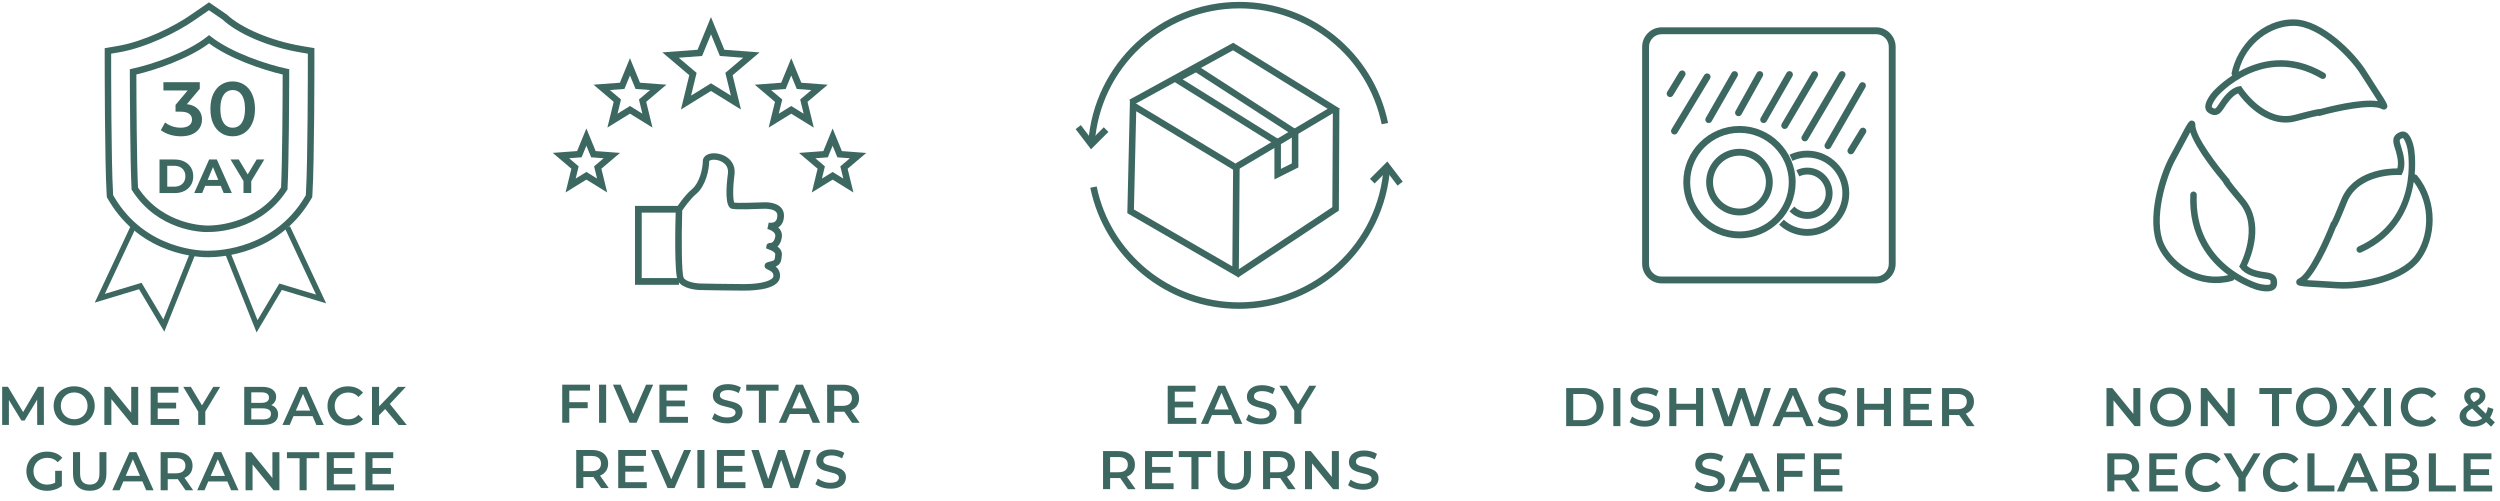 <svg viewBox="0 0 798 160" xmlns="http://www.w3.org/2000/svg" data-name="Layer 1" id="Layer_1">
  <defs>
    <style>
      .cls-1 {
        fill: #3d6862;
      }

      .cls-1, .cls-2 {
        stroke-width: 0px;
      }

      .cls-2 {
        fill: #fff;
      }
    </style>
  </defs>
  <rect height="169.68" width="818.1" y="-5.34" x="-11.05" class="cls-2"></rect>
  <path d="M236.53,34.97l-9.59-5.93-9.59,5.92,2.67-10.95-8.6-7.29,11.24-.84,4.28-10.43,4.27,10.43,11.24.85-8.6,7.29,2.67,10.95ZM226.94,26.59l6.36,3.93-1.77-7.26,5.7-4.83-7.45-.56-2.83-6.91-2.84,6.91-7.45.56,5.7,4.83-1.77,7.26,6.36-3.93Z" class="cls-1"></path>
  <path d="M259.75,40.74l-7.19-4.45-7.2,4.44,2.01-8.22-6.45-5.47,8.44-.63,3.21-7.83,3.21,7.83,8.43.63-6.45,5.47,2,8.22ZM252.56,33.84l3.96,2.45-1.1-4.53,3.56-3.01-4.65-.35-1.77-4.31-1.77,4.31-4.65.35,3.55,3.01-1.11,4.53,3.97-2.45Z" class="cls-1"></path>
  <path d="M208.28,40.73l-7.2-4.45-7.2,4.44,2.01-8.22-6.45-5.47,8.43-.63,3.21-7.83,3.21,7.83,8.43.63-6.45,5.47,2,8.22ZM201.09,33.83l3.96,2.45-1.1-4.53,3.56-3.01-4.65-.35-1.77-4.31-1.77,4.31-4.65.35,3.55,3.01-1.1,4.53,3.97-2.45Z" class="cls-1"></path>
  <path d="M193.81,61.43l-6.64-4.1-6.64,4.1,1.85-7.58-5.95-5.05,7.78-.58,2.96-7.22,2.96,7.22,7.78.59-5.95,5.04,1.85,7.58ZM187.17,54.88l3.41,2.11-.95-3.89,3.05-2.59-3.99-.3-1.52-3.71-1.52,3.71-3.99.3,3.05,2.59-.95,3.89,3.41-2.1Z" class="cls-1"></path>
  <path d="M272.41,61.44l-6.64-4.1-6.64,4.1,1.85-7.58-5.95-5.05,7.78-.58,2.96-7.22,2.96,7.22,7.78.59-5.95,5.04,1.85,7.58ZM265.77,54.89l3.41,2.11-.95-3.89,3.05-2.59-3.99-.3-1.52-3.71-1.52,3.71-3.99.3,3.05,2.59-.95,3.89,3.41-2.1Z" class="cls-1"></path>
  <path d="M237.53,92.77h0c-5.44,0-14.26-.2-14.35-.2-.56-.02-5.36-.3-6.78-2.9-1.22-2.23-.85-17.95-.71-22.71v-.29s.16-.24.16-.24c.1-.16,2.47-3.89,5.12-6.13,2.29-1.94,3.36-6.41,3.36-8.82,0-.87.49-1.63,1.35-2.08,1.68-.87,4.49-.52,6.4.82,1.82,1.27,2.67,3.23,2.37,5.52-.69,5.38-.38,8.19-.08,8.94,1.14.14,5.46.06,9.29-.1.34-.02,3.63-.21,5.44,1.48.75.7,1.15,1.63,1.15,2.7,0,1.58-.49,2.78-1.45,3.56-.13.1-.26.19-.39.27.8.76,1.35,1.8,1.15,3.18-.21,1.47-.79,2.38-1.38,2.94,1.03.75,1.49,1.66,1.39,2.71l-.03.35c-.15,1.57-.34,2.61-1.94,3.32.77.63,1.47,1.61,1.39,3.15-.21,3.93-7.25,4.52-11.44,4.52ZM217.76,67.31c-.27,9.56-.18,20.08.47,21.36.67,1.24,3.67,1.75,5.01,1.81.07,0,8.86.2,14.28.2h0c6.05,0,9.29-1.28,9.35-2.54.06-1.15-.73-1.6-1.7-2.04-.44-.2-1.18-.52-1.1-1.36.08-.87.93-1.06,1.55-1.21,1.66-.38,1.66-.41,1.8-1.95l.04-.37c.03-.29-.2-.89-2.03-1.58l-.89-.35.11-.82c.12-.83.86-.89,1.4-.94h.14c.3-.11,1.05-.5,1.27-2.05.25-1.74-2.49-2.36-2.52-2.37h0l.43-2.04s0,0,0,0c.36.07,1.44.15,2.08-.38.45-.37.67-1.02.67-1.93,0-.5-.15-.87-.48-1.18-.97-.91-3.14-.98-3.9-.93-9.42.41-10.19.02-10.44-.11-1.86-.93-1.55-6.54-.96-11.08.2-1.52-.31-2.71-1.5-3.54-1.4-.98-3.36-1.14-4.24-.68-.15.08-.23.16-.23.23,0,2.69-1.11,7.89-4.1,10.41-2.04,1.73-4,4.58-4.55,5.41ZM245.71,78.62h0s0,0,0,0Z" class="cls-1"></path>
  <polygon points="216.72 90.91 202.69 90.91 202.69 65.72 216.53 65.72 216.53 67.87 204.84 67.87 204.84 88.76 216.72 88.76 216.72 90.91" class="cls-1"></polygon>
  <path d="M181.72,134.94h-2.26s0-12.16,0-12.16h8.88s0,1.9,0,1.9h-6.62s0,10.27,0,10.27ZM181.53,128.38h6.06s0,1.91,0,1.91h-6.06s0-1.91,0-1.91Z" class="cls-1"></path>
  <path d="M191.22,134.95v-12.16s2.26,0,2.26,0v12.16s-2.26,0-2.26,0Z" class="cls-1"></path>
  <path d="M200.97,134.95l-5.32-12.17h2.45s4.74,11,4.74,11h-1.41s4.8-11,4.8-11h2.26s-5.3,12.16-5.3,12.16h-2.22Z" class="cls-1"></path>
  <path d="M212.74,133.06h6.86s0,1.9,0,1.9h-9.12s0-12.17,0-12.17h8.88s0,1.9,0,1.9h-6.62s0,8.38,0,8.38ZM212.56,127.84h6.05s0,1.86,0,1.86h-6.05s0-1.86,0-1.86Z" class="cls-1"></path>
  <path d="M232.08,135.13c-.95,0-1.86-.14-2.73-.41-.87-.27-1.56-.62-2.07-1.05l.78-1.76c.49.38,1.09.7,1.81.96.72.26,1.45.38,2.21.38.64,0,1.15-.07,1.55-.21.39-.14.68-.33.87-.56.19-.24.28-.51.28-.81,0-.37-.13-.67-.4-.89s-.61-.41-1.03-.54c-.42-.13-.89-.26-1.41-.37s-1.03-.25-1.55-.41c-.52-.16-.98-.36-1.41-.61-.42-.25-.77-.58-1.03-1s-.4-.95-.4-1.6.18-1.27.53-1.82c.35-.55.89-.99,1.62-1.32.72-.33,1.64-.49,2.75-.49.73,0,1.45.09,2.17.28.72.19,1.34.45,1.88.8l-.71,1.76c-.54-.32-1.11-.56-1.69-.72-.58-.16-1.14-.23-1.67-.23-.63,0-1.13.08-1.52.23-.39.15-.67.35-.85.59-.18.24-.27.52-.27.83,0,.37.13.67.39.89.26.23.6.4,1.03.53s.89.25,1.42.37,1.04.26,1.56.41c.52.15.98.35,1.41.59.42.24.76.57,1.03.99.26.42.39.94.39,1.58s-.18,1.25-.53,1.8c-.35.55-.9.99-1.62,1.32-.73.33-1.65.5-2.76.5Z" class="cls-1"></path>
  <path d="M242.23,134.95v-10.25s-4.03,0-4.03,0v-1.91s10.32,0,10.32,0v1.91s-4.03,0-4.03,0v10.25s-2.26,0-2.26,0Z" class="cls-1"></path>
  <path d="M248.59,134.95l5.48-12.16h2.22s5.49,12.17,5.49,12.17h-2.36s-4.71-10.97-4.71-10.97h.9s-4.69,10.96-4.69,10.96h-2.33ZM251.11,132.14l.61-1.77h6.57s.61,1.77.61,1.77h-7.79Z" class="cls-1"></path>
  <path d="M264.02,134.96v-12.16s5.01,0,5.01,0c1.08,0,2,.17,2.77.52.77.35,1.36.85,1.78,1.5.42.65.63,1.42.63,2.31s-.21,1.66-.63,2.3-1.01,1.14-1.78,1.48c-.77.34-1.69.51-2.77.51h-3.75s1.01-1.03,1.01-1.03v4.57s-2.26,0-2.26,0ZM266.28,130.63l-1.01-1.08h3.65c1,0,1.75-.21,2.25-.64.5-.43.76-1.03.76-1.79s-.25-1.37-.76-1.79c-.5-.42-1.25-.63-2.25-.63h-3.65s1.01-1.11,1.01-1.11v7.04ZM271.98,134.96l-3.08-4.41h2.42s3.09,4.41,3.09,4.41h-2.43Z" class="cls-1"></path>
  <path d="M183.93,155.8v-12.16s5.01,0,5.01,0c1.08,0,2,.17,2.77.52.77.35,1.36.85,1.78,1.5.42.65.63,1.42.63,2.31s-.21,1.66-.63,2.3-1.01,1.14-1.78,1.48c-.77.34-1.69.51-2.77.51h-3.75s1.01-1.03,1.01-1.03v4.57s-2.26,0-2.26,0ZM186.19,151.47l-1.01-1.08h3.65c1,0,1.75-.21,2.25-.64.5-.43.76-1.03.76-1.79s-.25-1.37-.76-1.79c-.5-.42-1.25-.63-2.25-.63h-3.65s1.01-1.11,1.01-1.11v7.04ZM191.89,155.8l-3.08-4.41h2.42s3.09,4.41,3.09,4.41h-2.43Z" class="cls-1"></path>
  <path d="M199.59,153.91h6.86s0,1.9,0,1.9h-9.12s0-12.17,0-12.17h8.88s0,1.9,0,1.9h-6.62s0,8.38,0,8.38ZM199.42,148.69h6.05s0,1.86,0,1.86h-6.05s0-1.86,0-1.86Z" class="cls-1"></path>
  <path d="M213.09,155.8l-5.32-12.17h2.45s4.74,11,4.74,11h-1.41s4.8-11,4.8-11h2.26s-5.3,12.16-5.3,12.16h-2.22Z" class="cls-1"></path>
  <path d="M222.6,155.8v-12.16s2.26,0,2.26,0v12.16s-2.26,0-2.26,0Z" class="cls-1"></path>
  <path d="M231.09,153.91h6.86s0,1.9,0,1.9h-9.12s0-12.17,0-12.17h8.88s0,1.9,0,1.9h-6.62s0,8.38,0,8.38ZM230.92,148.7h6.05s0,1.86,0,1.86h-6.05s0-1.86,0-1.86Z" class="cls-1"></path>
  <path d="M243.87,155.81l-4.03-12.17h2.35s3.6,11,3.6,11h-1.16s3.74-11,3.74-11h2.09s3.63,11,3.63,11h-1.13s3.69-11,3.69-11h2.15s-4.03,12.16-4.03,12.16h-2.4s-3.32-9.92-3.32-9.92h.63s-3.37,9.92-3.37,9.92h-2.42Z" class="cls-1"></path>
  <path d="M265.08,155.98c-.95,0-1.86-.14-2.73-.41-.87-.27-1.56-.62-2.07-1.05l.78-1.76c.49.38,1.09.7,1.81.96.72.26,1.45.38,2.21.38.64,0,1.15-.07,1.55-.21.39-.14.68-.33.87-.56.19-.24.28-.51.28-.81,0-.37-.13-.67-.4-.89s-.61-.41-1.03-.54c-.42-.13-.89-.26-1.41-.37s-1.03-.25-1.55-.41c-.52-.16-.98-.36-1.41-.61-.42-.25-.77-.58-1.03-1s-.4-.95-.4-1.6.18-1.27.53-1.82c.35-.55.89-.99,1.62-1.32.72-.33,1.64-.49,2.75-.49.73,0,1.45.09,2.17.28.72.19,1.34.45,1.88.8l-.71,1.76c-.54-.32-1.11-.56-1.69-.72-.58-.16-1.14-.23-1.67-.23-.63,0-1.13.08-1.52.23-.39.15-.67.35-.85.59-.18.24-.27.52-.27.83,0,.37.13.67.39.89.26.23.6.4,1.03.53s.89.25,1.42.37,1.04.26,1.56.41c.52.15.98.35,1.41.59.42.24.76.57,1.03.99.26.42.39.94.39,1.58s-.18,1.25-.53,1.8c-.35.55-.9.99-1.62,1.32-.73.33-1.65.5-2.76.5Z" class="cls-1"></path>
  <path d="M395.44,98.58c-22.9,0-42.84-16.26-47.42-38.65l2.04-.42c4.39,21.43,23.47,36.99,45.38,36.99,24.33,0,44.63-18.99,46.22-43.24l2.08.14c-1.67,25.34-22.88,45.19-48.3,45.19Z" class="cls-1"></path>
  <polygon points="446.1 59.25 442.63 54.7 438.77 58.57 437.29 57.09 442.84 51.54 447.75 57.98 446.1 59.25" class="cls-1"></polygon>
  <path d="M349.43,45.93l-2.08-.14c1.66-25.34,22.88-45.19,48.3-45.19,22.9,0,42.84,16.26,47.42,38.65l-2.04.42c-4.39-21.43-23.47-36.99-45.38-36.99-24.33,0-44.63,18.99-46.22,43.24Z" class="cls-1"></path>
  <polygon points="348.25 47.65 343.34 41.21 345 39.94 348.46 44.49 352.33 40.62 353.8 42.1 348.25 47.65" class="cls-1"></polygon>
  <path d="M395.42,88.62l-35.58-20.57.84-36.17,35.02,21.12-.28,35.62ZM361.95,66.86l31.41,18.16.24-30.85-30.92-18.65-.73,31.34Z" class="cls-1"></path>
  <polygon points="395.45 53.96 394.38 52.17 423.78 34.73 393.58 16.06 361.49 33.65 360.48 31.83 393.64 13.65 427.81 34.76 395.45 53.96" class="cls-1"></polygon>
  <polygon points="395.23 88.56 394.08 86.82 425.28 66.11 425.45 35 427.53 35.01 427.36 67.23 395.23 88.56" class="cls-1"></polygon>
  <path d="M406.79,57.27v-11.22l-33.46-20.86,8.51-4.5,32.6,21.08v11.67l-7.65,3.83ZM377.51,25.34l31.36,19.55v9.01l3.48-1.74v-9.25l-30.62-19.8-4.22,2.23Z" class="cls-1"></path>
  <path d="M374.99,133.4h6.86v1.89h-9.12v-12.16h8.88v1.89h-6.62v8.38ZM374.81,128.19h6.05v1.86h-6.05v-1.86Z" class="cls-1"></path>
  <path d="M383.35,135.29l5.47-12.16h2.22l5.49,12.16h-2.36l-4.71-10.97h.9l-4.69,10.97h-2.33ZM385.87,132.48l.61-1.77h6.57l.61,1.77h-7.78Z" class="cls-1"></path>
  <path d="M402.55,135.47c-.95,0-1.86-.14-2.73-.41s-1.56-.62-2.07-1.05l.78-1.76c.49.38,1.09.7,1.81.96.72.26,1.45.38,2.21.38.64,0,1.15-.07,1.55-.21.39-.14.68-.33.87-.56.18-.24.28-.51.28-.81,0-.37-.13-.67-.4-.89-.27-.23-.61-.41-1.03-.54-.42-.13-.89-.26-1.41-.37s-1.03-.25-1.55-.41c-.52-.16-.98-.36-1.41-.61-.42-.25-.77-.58-1.03-1-.27-.42-.4-.95-.4-1.6s.18-1.27.53-1.82c.35-.55.89-.99,1.62-1.32s1.64-.5,2.75-.5c.73,0,1.45.09,2.17.28.72.19,1.34.45,1.88.8l-.71,1.76c-.54-.32-1.11-.56-1.69-.72-.58-.16-1.13-.23-1.67-.23-.63,0-1.13.08-1.52.23-.39.15-.67.35-.85.59-.18.24-.27.52-.27.83,0,.37.13.67.39.89s.6.4,1.03.53c.42.13.89.25,1.42.37.52.12,1.04.26,1.55.41.52.15.98.35,1.41.59.42.24.76.57,1.02.99s.39.94.39,1.58-.18,1.25-.53,1.8c-.35.55-.9.99-1.63,1.32-.73.33-1.65.5-2.76.5Z" class="cls-1"></path>
  <path d="M413.13,135.29v-4.81l.5,1.39-5.28-8.74h2.42l4.24,7.04h-1.35l4.28-7.04h2.22l-5.28,8.74.52-1.39v4.81h-2.26Z" class="cls-1"></path>
  <path d="M352.09,156.15v-12.16h5c1.08,0,2,.17,2.77.52.77.35,1.36.85,1.78,1.49.42.65.63,1.42.63,2.31s-.21,1.66-.63,2.3-1.01,1.14-1.78,1.48c-.77.34-1.69.51-2.77.51h-3.75l1.01-1.03v4.57h-2.26ZM354.35,151.82l-1.01-1.08h3.65c1,0,1.75-.21,2.25-.64s.76-1.03.76-1.79-.25-1.37-.76-1.79-1.25-.63-2.25-.63h-3.65l1.01-1.11v7.04ZM360.05,156.15l-3.08-4.41h2.42l3.09,4.41h-2.43Z" class="cls-1"></path>
  <path d="M367.75,154.25h6.86v1.89h-9.12v-12.16h8.88v1.89h-6.62v8.38ZM367.58,149.04h6.05v1.86h-6.05v-1.86Z" class="cls-1"></path>
  <path d="M380.3,156.15v-10.25h-4.03v-1.91h10.32v1.91h-4.03v10.25h-2.26Z" class="cls-1"></path>
  <path d="M393.99,156.32c-1.67,0-2.98-.47-3.92-1.41s-1.42-2.29-1.42-4.07v-6.86h2.26v6.78c0,1.25.27,2.16.81,2.73.54.57,1.3.85,2.28.85s1.74-.28,2.28-.85c.53-.57.8-1.48.8-2.73v-6.78h2.22v6.86c0,1.77-.47,3.13-1.42,4.07s-2.24,1.41-3.9,1.41Z" class="cls-1"></path>
  <path d="M403.17,156.15v-12.16h5c1.08,0,2,.17,2.77.52.77.35,1.36.85,1.78,1.49.42.65.63,1.42.63,2.31s-.21,1.66-.63,2.3-1.01,1.14-1.78,1.48c-.77.34-1.69.51-2.77.51h-3.75l1.01-1.03v4.57h-2.26ZM405.43,151.82l-1.01-1.08h3.65c1,0,1.75-.21,2.25-.64s.76-1.03.76-1.79-.25-1.37-.76-1.79-1.25-.63-2.25-.63h-3.65l1.01-1.11v7.04ZM411.13,156.15l-3.08-4.41h2.42l3.09,4.41h-2.43Z" class="cls-1"></path>
  <path d="M416.56,156.15v-12.16h1.86l7.63,9.37h-.92v-9.37h2.24v12.16h-1.86l-7.63-9.37h.92v9.37h-2.24Z" class="cls-1"></path>
  <path d="M435.11,156.32c-.95,0-1.86-.14-2.73-.41s-1.56-.62-2.07-1.05l.78-1.76c.49.38,1.09.7,1.81.96.72.26,1.45.38,2.21.38.64,0,1.15-.07,1.55-.21.39-.14.68-.33.87-.56.18-.24.28-.51.28-.81,0-.37-.13-.67-.4-.89-.27-.23-.61-.41-1.03-.54-.42-.13-.89-.26-1.41-.37s-1.03-.25-1.55-.41c-.52-.16-.98-.36-1.41-.61-.42-.25-.77-.58-1.03-1-.27-.42-.4-.95-.4-1.6s.18-1.27.53-1.82c.35-.55.89-.99,1.62-1.32s1.64-.5,2.75-.5c.73,0,1.45.09,2.17.28.72.19,1.34.45,1.88.8l-.71,1.76c-.54-.32-1.11-.56-1.69-.72-.58-.16-1.13-.23-1.67-.23-.63,0-1.13.08-1.52.23-.39.15-.67.35-.85.59-.18.24-.27.52-.27.83,0,.37.13.67.39.89s.6.4,1.03.53c.42.13.89.25,1.42.37.52.12,1.04.26,1.55.41.52.15.98.35,1.41.59.42.24.76.57,1.02.99s.39.94.39,1.58-.18,1.25-.53,1.8c-.35.55-.9.99-1.63,1.32-.73.33-1.65.5-2.76.5Z" class="cls-1"></path>
  <path d="M598.84,90.46h-68.42c-3.44,0-6.25-2.8-6.25-6.25V14.97c0-3.44,2.8-6.25,6.25-6.25h68.42c3.44,0,6.25,2.8,6.25,6.25v69.24c0,3.44-2.8,6.25-6.25,6.25ZM530.42,10.92c-2.24,0-4.06,1.82-4.06,4.06v69.24c0,2.24,1.82,4.06,4.06,4.06h68.42c2.24,0,4.06-1.82,4.06-4.06V14.97c0-2.24-1.82-4.06-4.06-4.06h-68.42Z" class="cls-1"></path>
  <path d="M555.24,76.07c-9.89,0-17.93-8.05-17.93-17.93s8.05-17.93,17.93-17.93,17.93,8.05,17.93,17.93-8.04,17.93-17.93,17.93ZM555.24,42.4c-8.68,0-15.74,7.06-15.74,15.74s7.06,15.74,15.74,15.74,15.74-7.06,15.74-15.74-7.06-15.74-15.74-15.74ZM555.24,68.77c-5.86,0-10.64-4.77-10.64-10.63s4.77-10.64,10.64-10.64,10.63,4.77,10.63,10.64-4.77,10.63-10.63,10.63ZM555.24,49.69c-4.66,0-8.45,3.79-8.45,8.45s3.79,8.44,8.45,8.44,8.44-3.79,8.44-8.44-3.79-8.45-8.44-8.45Z" class="cls-1"></path>
  <path d="M576.9,75.28c-3.34,0-6.54-1.26-9.01-3.55l1.49-1.61c2.07,1.91,4.74,2.97,7.52,2.97,6.17,0,11.19-5.12,11.19-11.4s-5.02-11.41-11.19-11.41c-1.65,0-3.24.36-4.73,1.07l-.94-1.98c1.78-.85,3.69-1.28,5.67-1.28,7.38,0,13.38,6.1,13.38,13.6s-6,13.59-13.38,13.59ZM576.9,69.87c-2.15,0-4.18-.85-5.7-2.4l1.56-1.54c1.11,1.13,2.58,1.75,4.14,1.75,3.24,0,5.87-2.69,5.87-5.99s-2.63-5.99-5.87-5.99c-.89,0-1.75.2-2.55.59l-.97-1.96c1.1-.54,2.28-.82,3.52-.82,4.44,0,8.06,3.67,8.06,8.18s-3.61,8.18-8.06,8.18Z" class="cls-1"></path>
  <path d="M534.47,42.93c-.19,0-.39-.05-.56-.16-.52-.31-.68-.99-.37-1.5l10.44-17.31c.31-.52.98-.68,1.5-.37.52.31.68.99.37,1.5l-10.44,17.31c-.2.34-.57.53-.94.53Z" class="cls-1"></path>
  <path d="M576.1,45.12c-.19,0-.38-.05-.55-.15-.52-.31-.69-.98-.39-1.5l11.9-20.23c.31-.52.98-.69,1.5-.39.52.31.69.98.39,1.5l-11.9,20.23c-.2.35-.57.54-.94.54Z" class="cls-1"></path>
  <path d="M569.66,41.16c-.19,0-.38-.05-.55-.15-.52-.31-.69-.98-.39-1.5l9.58-16.27c.31-.52.98-.69,1.5-.39.52.31.69.98.39,1.5l-9.58,16.27c-.2.35-.57.54-.94.54Z" class="cls-1"></path>
  <path d="M545.42,39.28c-.18,0-.37-.05-.54-.15-.52-.3-.71-.97-.4-1.49l8.25-14.39c.3-.52.97-.71,1.49-.41.52.3.71.97.4,1.49l-8.25,14.39c-.2.35-.57.55-.95.55Z" class="cls-1"></path>
  <path d="M562.95,39.28c-.18,0-.37-.05-.54-.15-.52-.3-.71-.97-.4-1.49l8.25-14.39c.3-.52.97-.71,1.49-.41.52.3.71.97.4,1.49l-8.25,14.39c-.2.35-.57.55-.95.55Z" class="cls-1"></path>
  <path d="M554.92,37.09c-.18,0-.36-.04-.53-.14-.53-.29-.72-.96-.42-1.49l6.79-12.2c.29-.53.96-.72,1.49-.42.53.29.72.96.42,1.49l-6.79,12.2c-.2.36-.57.56-.96.56Z" class="cls-1"></path>
  <path d="M583.46,47.61c-.19,0-.37-.05-.54-.15-.52-.3-.7-.97-.4-1.5l11.04-19.19c.3-.52.97-.7,1.49-.4.52.3.7.97.4,1.5l-11.04,19.19c-.2.35-.57.55-.95.55Z" class="cls-1"></path>
  <path d="M590.8,49.25c-.19,0-.39-.05-.57-.16-.52-.31-.68-.99-.37-1.5l3.85-6.32c.32-.52.99-.68,1.5-.37.52.31.68.99.37,1.5l-3.85,6.32c-.21.34-.57.53-.94.53Z" class="cls-1"></path>
  <path d="M533.1,30.99c-.19,0-.39-.05-.57-.16-.52-.31-.68-.99-.37-1.5l3.85-6.32c.31-.52.99-.68,1.5-.37.52.31.68.99.37,1.5l-3.85,6.32c-.21.34-.57.53-.94.53Z" class="cls-1"></path>
  <path d="M499.92,136.02v-12.16h5.32c1.32,0,2.48.26,3.47.76s1.77,1.22,2.33,2.12c.56.9.83,1.97.83,3.2s-.28,2.28-.83,3.19c-.56.91-1.33,1.62-2.33,2.13s-2.15.76-3.47.76h-5.32ZM502.18,134.11h2.95c.91,0,1.71-.17,2.37-.52.67-.35,1.18-.83,1.55-1.46.37-.63.55-1.36.55-2.19s-.18-1.58-.55-2.2c-.36-.62-.88-1.1-1.55-1.45s-1.46-.52-2.37-.52h-2.95v8.34Z" class="cls-1"></path>
  <path d="M514.97,136.02v-12.16h2.26v12.16h-2.26Z" class="cls-1"></path>
  <path d="M524.98,136.19c-.95,0-1.86-.14-2.73-.41s-1.56-.62-2.07-1.05l.78-1.76c.49.38,1.09.7,1.81.96.72.26,1.45.38,2.21.38.64,0,1.15-.07,1.55-.21.39-.14.68-.33.87-.56.18-.24.28-.51.28-.81,0-.37-.13-.67-.4-.89-.27-.23-.61-.41-1.03-.54-.42-.13-.89-.26-1.41-.37s-1.03-.25-1.55-.41c-.52-.16-.98-.36-1.41-.61-.42-.25-.77-.58-1.03-1-.27-.42-.4-.95-.4-1.6s.18-1.27.53-1.82c.35-.55.89-.99,1.62-1.32s1.64-.5,2.75-.5c.73,0,1.45.09,2.17.28.72.19,1.34.45,1.88.8l-.71,1.76c-.54-.32-1.11-.56-1.69-.72-.58-.16-1.13-.23-1.67-.23-.63,0-1.13.08-1.52.23-.39.15-.67.35-.85.59-.18.24-.27.52-.27.83,0,.37.13.67.39.89s.6.4,1.03.53c.42.13.89.25,1.42.37.52.12,1.04.26,1.55.41.52.15.98.35,1.41.59.42.24.76.57,1.02.99s.39.94.39,1.58-.18,1.25-.53,1.8c-.35.55-.9.99-1.63,1.32-.73.33-1.65.5-2.76.5Z" class="cls-1"></path>
  <path d="M535.09,136.02h-2.26v-12.16h2.26v12.16ZM541.56,130.81h-6.66v-1.93h6.66v1.93ZM541.38,123.85h2.26v12.16h-2.26v-12.16Z" class="cls-1"></path>
  <path d="M550.38,136.02l-4.03-12.16h2.35l3.6,11h-1.16l3.74-11h2.09l3.63,11h-1.13l3.68-11h2.15l-4.03,12.16h-2.4l-3.32-9.92h.63l-3.37,9.92h-2.42Z" class="cls-1"></path>
  <path d="M565.73,136.02l5.47-12.16h2.22l5.49,12.16h-2.36l-4.71-10.97h.9l-4.69,10.97h-2.33ZM568.25,133.2l.61-1.77h6.57l.61,1.77h-7.78Z" class="cls-1"></path>
  <path d="M584.93,136.19c-.95,0-1.86-.14-2.73-.41s-1.56-.62-2.07-1.05l.78-1.76c.49.38,1.09.7,1.81.96.72.26,1.45.38,2.21.38.64,0,1.15-.07,1.55-.21.39-.14.68-.33.87-.56.18-.24.28-.51.28-.81,0-.37-.13-.67-.4-.89-.27-.23-.61-.41-1.03-.54-.42-.13-.89-.26-1.41-.37s-1.03-.25-1.55-.41c-.52-.16-.98-.36-1.41-.61-.42-.25-.77-.58-1.03-1-.27-.42-.4-.95-.4-1.6s.18-1.27.53-1.82c.35-.55.89-.99,1.62-1.32s1.64-.5,2.75-.5c.73,0,1.45.09,2.17.28.72.19,1.34.45,1.88.8l-.71,1.76c-.54-.32-1.11-.56-1.69-.72-.58-.16-1.13-.23-1.67-.23-.63,0-1.13.08-1.52.23-.39.15-.67.35-.85.59-.18.24-.27.52-.27.83,0,.37.13.67.39.89s.6.4,1.03.53c.42.13.89.25,1.42.37.52.12,1.04.26,1.55.41.52.15.98.35,1.41.59.42.24.76.57,1.02.99s.39.94.39,1.58-.18,1.25-.53,1.8c-.35.55-.9.99-1.63,1.32-.73.33-1.65.5-2.76.5Z" class="cls-1"></path>
  <path d="M595.05,136.02h-2.26v-12.16h2.26v12.16ZM601.51,130.81h-6.66v-1.93h6.66v1.93ZM601.34,123.85h2.26v12.16h-2.26v-12.16Z" class="cls-1"></path>
  <path d="M609.82,134.12h6.86v1.89h-9.12v-12.16h8.88v1.89h-6.62v8.38ZM609.64,128.91h6.05v1.86h-6.05v-1.86Z" class="cls-1"></path>
  <path d="M619.9,136.02v-12.16h5c1.08,0,2,.17,2.77.52.77.35,1.36.85,1.78,1.49.42.65.63,1.42.63,2.31s-.21,1.66-.63,2.3-1.01,1.14-1.78,1.48c-.77.34-1.69.51-2.77.51h-3.75l1.01-1.03v4.57h-2.26ZM622.15,131.69l-1.01-1.08h3.65c1,0,1.75-.21,2.25-.64s.76-1.03.76-1.79-.25-1.37-.76-1.79-1.25-.63-2.25-.63h-3.65l1.01-1.11v7.04ZM627.85,136.02l-3.08-4.41h2.42l3.09,4.41h-2.43Z" class="cls-1"></path>
  <path d="M545.66,157.05c-.95,0-1.86-.14-2.73-.41s-1.56-.62-2.07-1.05l.78-1.76c.49.38,1.09.7,1.81.96.72.26,1.45.38,2.21.38.64,0,1.15-.07,1.55-.21.39-.14.68-.33.87-.56.18-.24.28-.51.28-.81,0-.37-.13-.67-.4-.89-.27-.23-.61-.41-1.03-.54-.42-.13-.89-.26-1.41-.37s-1.03-.25-1.55-.41c-.52-.16-.98-.36-1.41-.61-.42-.25-.77-.58-1.03-1-.27-.42-.4-.95-.4-1.6s.18-1.27.53-1.82c.35-.55.89-.99,1.62-1.32s1.64-.5,2.75-.5c.73,0,1.45.09,2.17.28.72.19,1.34.45,1.88.8l-.71,1.76c-.54-.32-1.11-.56-1.69-.72-.58-.16-1.13-.23-1.67-.23-.63,0-1.13.08-1.52.23-.39.15-.67.35-.85.59-.18.24-.27.52-.27.83,0,.37.13.67.39.89s.6.4,1.03.53c.42.13.89.25,1.42.37.52.12,1.04.26,1.55.41.52.15.98.35,1.41.59.42.24.76.57,1.02.99s.39.94.39,1.58-.18,1.25-.53,1.8c-.35.55-.9.99-1.63,1.32-.73.33-1.65.5-2.76.5Z" class="cls-1"></path>
  <path d="M551.79,156.87l5.47-12.16h2.22l5.49,12.16h-2.36l-4.71-10.97h.9l-4.69,10.97h-2.33ZM554.31,154.06l.61-1.77h6.57l.61,1.77h-7.78Z" class="cls-1"></path>
  <path d="M569.48,156.87h-2.26v-12.16h8.88v1.89h-6.62v10.27ZM569.29,150.3h6.06v1.91h-6.06v-1.91Z" class="cls-1"></path>
  <path d="M581.25,154.98h6.86v1.89h-9.12v-12.16h8.88v1.89h-6.62v8.38ZM581.08,149.76h6.05v1.86h-6.05v-1.86Z" class="cls-1"></path>
  <path d="M723.5,93.01c-1.39,0-2.77-.37-3.16-.48-.08-.02-3.28-.96-7.18-3.41-.13.25-.36.46-.65.54-10.31,2.86-20.11-3.29-23.64-10.89-3.96-8.52.48-23,3.74-28.86.91-1.64,1.88-3.47,2.73-5.08,3.15-5.96,3.47-6.59,4.58-6.3.14.04.87.28.83,1.25-.13,3.8,7.44,13.51,10.37,16.94l.67.78-.12.11c.53.74,1.79,2.38,4.77,5.93,6.51,7.74,2.09,18.5.77,21.27,1.59,1.52,4.72,1.93,5.81,2.07,1.66.22,4.16.54,3.8,3.92-.07.7-.42,1.27-1,1.66-.63.42-1.47.56-2.32.56ZM700.16,61.13s.03,0,.05,0c.57.02,1.02.51,1,1.09-.96,22.24,19.5,28.25,19.71,28.3,1.19.34,3.14.6,3.74.2.05-.04.07-.06.08-.15.13-1.2.06-1.36-1.99-1.63-2.45-.32-5.91-1.02-7.62-3.36l-.39-.53.31-.58c.06-.12,6.25-11.92-.2-19.59-3.47-4.12-4.95-5.98-5.43-6.95-1.38-1.63-8.45-10.12-10.3-15.73-.59,1.06-1.3,2.41-1.93,3.6-.86,1.62-1.83,3.47-2.75,5.13-2.98,5.36-7.27,19.22-3.67,26.96,3.08,6.63,11.51,12.04,20.49,9.94-6.02-4.38-12.71-12.29-12.13-25.7.02-.56.49-1,1.04-1Z" class="cls-1"></path>
  <path d="M729.59,39.13c-3.48,0-7-1.41-10.35-4.16-2.4-1.97-4.09-4.12-4.85-5.17-1.99.82-3.73,3.52-4.34,4.46-.66,1.02-1.41,2.19-2.64,2.43-.77.15-1.59-.07-2.5-.69-.55-.38-.88-.93-.97-1.6-.25-2,1.94-4.62,2.38-5.12.06-.07,2.33-2.65,6.23-5.19-.19-.23-.27-.54-.21-.86,1.74-8.53,9.7-17.24,19.99-17.05,9.11.16,19.49,10.87,23.02,16.57.99,1.59,2.11,3.32,3.1,4.84,3.68,5.65,4.06,6.24,3.28,7.06-.3.31-.84.51-1.48.14-3.15-1.82-14.84.84-19.07,2.01l-1.06.29-.04-.17c-.9.17-2.88.6-7.13,1.75-1.11.3-2.24.45-3.37.45ZM715.32,27.43l.38.59c.07.11,7.31,11.17,16.72,8.64,5.59-1.5,7.55-1.89,8.37-1.91,1.95-.53,12.52-3.32,18.21-2.48-.65-1.05-1.52-2.38-2.28-3.55-1-1.53-2.13-3.27-3.13-4.88-3.22-5.19-13.08-15.43-21.28-15.58-7.08-.15-15.46,5.29-17.74,14.62,6.47-3.6,16.24-6.2,27.4.39.5.29.66.93.37,1.43-.29.5-.93.66-1.43.37-18.49-10.92-32.85,5.41-33,5.58-.82.94-1.99,2.7-1.89,3.5.01.09.03.11.08.14.4.27.73.41.91.37.37-.07.93-.94,1.3-1.52,1.38-2.13,3.53-5.03,6.32-5.57l.69-.13Z" class="cls-1"></path>
  <path d="M747.87,92.14c-.69,0-1.33-.02-1.91-.07-1.81-.14-3.8-.24-5.56-.34-6.39-.34-7.21-.38-7.43-1.5-.08-.42.07-.98.74-1.29,3.31-1.53,8.34-12.89,10.01-17.14l.4-1.03.15.07c.42-.85,1.28-2.77,2.98-7.02,3.79-9.47,14.89-10.09,17.98-10.07.61-2.18-.42-5.31-.77-6.4-.56-1.72-1.34-4.09,1.75-5.24.63-.23,1.26-.18,1.84.15,1.72.99,2.41,4.43,2.53,5.11.02.09.61,3.53.2,8.29.29,0,.58.13.78.38,6.94,8.39,5.94,20.25.97,26.87-5.12,6.81-17.56,9.23-24.64,9.23ZM736.45,89.41c1.19.09,2.71.17,4.05.24,1.77.09,3.78.2,5.61.34,5.89.45,19.66-1.58,24.73-8.33,4.35-5.8,5.32-16.06-.37-23.6-1.15,7.55-5.06,17.22-16.81,22.53-.53.24-1.14,0-1.38-.52-.24-.52,0-1.14.52-1.38,19.51-8.82,15.86-30.04,15.7-30.94-.34-1.9-1.13-3.61-1.55-3.69-1.07.4-1.23.52-.53,2.65.79,2.43,1.7,5.95.44,8.56l-.3.63-.7-.04c-.13,0-12.93-.65-16.69,8.74-2.23,5.56-3.1,7.42-3.59,8.1-.75,1.9-5.05,12.52-9.14,16.7Z" class="cls-1"></path>
  <path d="M672.39,136.02v-12.16h1.86l7.63,9.37h-.92v-9.37h2.24v12.16h-1.86l-7.63-9.37h.92v9.37h-2.24Z" class="cls-1"></path>
  <path d="M692.86,136.19c-.95,0-1.82-.16-2.62-.47s-1.49-.75-2.09-1.31c-.59-.56-1.05-1.22-1.37-1.98-.32-.76-.49-1.59-.49-2.49s.16-1.73.49-2.49c.32-.76.78-1.42,1.37-1.98.59-.56,1.29-1,2.09-1.31s1.67-.47,2.61-.47,1.82.16,2.61.47,1.49.75,2.08,1.31c.59.56,1.05,1.22,1.37,1.98.32.76.49,1.59.49,2.49s-.16,1.74-.49,2.5c-.32.76-.78,1.43-1.37,1.98-.59.56-1.28.99-2.08,1.3s-1.66.47-2.6.47ZM692.84,134.21c.61,0,1.18-.1,1.7-.31.52-.21.97-.51,1.36-.9.38-.39.68-.84.89-1.36.21-.52.32-1.09.32-1.71s-.11-1.2-.32-1.71c-.21-.52-.51-.97-.89-1.36-.38-.39-.83-.69-1.36-.89-.52-.21-1.09-.31-1.7-.31s-1.18.1-1.69.31-.97.51-1.35.89c-.39.39-.69.84-.9,1.36-.21.52-.32,1.09-.32,1.71s.11,1.18.32,1.7c.21.52.51.98.89,1.36.38.39.83.69,1.36.9.52.21,1.09.31,1.7.31Z" class="cls-1"></path>
  <path d="M702.49,136.02v-12.16h1.86l7.63,9.37h-.92v-9.37h2.24v12.16h-1.86l-7.63-9.37h.92v9.37h-2.24Z" class="cls-1"></path>
  <path d="M725.22,136.02v-10.25h-4.03v-1.91h10.32v1.91h-4.03v10.25h-2.26Z" class="cls-1"></path>
  <path d="M739.43,136.19c-.95,0-1.82-.16-2.62-.47s-1.49-.75-2.09-1.31c-.59-.56-1.05-1.22-1.37-1.98-.32-.76-.49-1.59-.49-2.49s.16-1.73.49-2.49c.32-.76.78-1.42,1.37-1.98.59-.56,1.29-1,2.09-1.31s1.67-.47,2.61-.47,1.82.16,2.61.47,1.49.75,2.08,1.31c.59.56,1.05,1.22,1.37,1.98.32.76.49,1.59.49,2.49s-.16,1.74-.49,2.5c-.32.76-.78,1.43-1.37,1.98-.59.56-1.28.99-2.08,1.3s-1.66.47-2.6.47ZM739.41,134.21c.61,0,1.18-.1,1.7-.31.52-.21.97-.51,1.36-.9.38-.39.68-.84.89-1.36.21-.52.32-1.09.32-1.71s-.11-1.2-.32-1.71c-.21-.52-.51-.97-.89-1.36-.38-.39-.83-.69-1.36-.89-.52-.21-1.09-.31-1.7-.31s-1.18.1-1.69.31-.97.51-1.35.89c-.39.39-.69.84-.9,1.36-.21.52-.32,1.09-.32,1.71s.11,1.18.32,1.7c.21.52.51.98.89,1.36.38.39.83.69,1.36.9.52.21,1.09.31,1.7.31Z" class="cls-1"></path>
  <path d="M747.15,136.02l5.13-7.06v1.7l-4.88-6.81h2.55l3.63,5.04-1.04.02,3.6-5.06h2.45l-4.85,6.69v-1.63l5.16,7.11h-2.61l-3.82-5.35h1.02l-3.77,5.35h-2.57Z" class="cls-1"></path>
  <path d="M760.96,136.02v-12.16h2.26v12.16h-2.26Z" class="cls-1"></path>
  <path d="M772.83,136.19c-.93,0-1.79-.15-2.58-.46-.79-.31-1.48-.74-2.07-1.3-.58-.56-1.04-1.22-1.36-1.99-.32-.76-.49-1.6-.49-2.5s.16-1.74.49-2.5c.32-.76.78-1.43,1.37-1.99.59-.56,1.28-1,2.07-1.3.79-.31,1.65-.46,2.59-.46,1,0,1.91.17,2.73.51.82.34,1.52.85,2.09,1.52l-1.46,1.37c-.44-.48-.93-.83-1.48-1.07-.54-.24-1.14-.36-1.77-.36s-1.22.1-1.75.31-.98.5-1.37.89c-.39.38-.69.83-.9,1.36-.21.52-.32,1.09-.32,1.72s.11,1.2.32,1.72c.21.52.51.97.9,1.36.39.38.85.68,1.37.89.53.21,1.11.31,1.75.31s1.23-.12,1.77-.36c.54-.24,1.04-.6,1.48-1.09l1.46,1.39c-.57.66-1.26,1.16-2.09,1.51-.82.35-1.74.52-2.75.52Z" class="cls-1"></path>
  <path d="M789.53,136.19c-.85,0-1.61-.14-2.28-.42-.67-.28-1.2-.66-1.58-1.15-.38-.49-.57-1.05-.57-1.69,0-.58.13-1.1.38-1.56.25-.46.66-.91,1.22-1.33.56-.42,1.27-.85,2.14-1.28.68-.34,1.22-.63,1.61-.89.39-.25.66-.5.82-.73.16-.23.24-.47.24-.73,0-.35-.12-.63-.36-.84-.24-.21-.59-.32-1.04-.32-.49,0-.87.12-1.14.36-.27.24-.41.55-.41.93,0,.2.04.39.11.57.08.19.21.39.41.63.2.23.48.53.85.89l6.43,6.17-1.2,1.41-6.95-6.67c-.39-.38-.71-.74-.96-1.06s-.42-.64-.52-.95c-.1-.31-.16-.62-.16-.95,0-.57.14-1.07.43-1.5.29-.43.7-.77,1.23-1.01.53-.24,1.15-.36,1.86-.36.66,0,1.23.11,1.71.32.48.21.86.52,1.13.92.27.4.41.88.41,1.43,0,.49-.12.94-.37,1.35-.24.41-.62.8-1.14,1.17-.52.37-1.2.76-2.06,1.16-.64.31-1.14.61-1.51.89s-.64.56-.8.83-.24.59-.24.92.1.63.3.89c.2.25.49.45.86.6.37.15.81.22,1.3.22.74,0,1.42-.17,2.02-.5.61-.33,1.12-.83,1.54-1.49.42-.66.72-1.48.9-2.45l1.76.57c-.24,1.17-.66,2.18-1.26,3.02-.6.84-1.33,1.49-2.2,1.94s-1.84.68-2.92.68Z" class="cls-1"></path>
  <path d="M672.65,156.87v-12.16h5c1.08,0,2,.17,2.77.52.77.35,1.36.85,1.78,1.49.42.65.63,1.42.63,2.31s-.21,1.66-.63,2.3-1.01,1.14-1.78,1.48c-.77.34-1.69.51-2.77.51h-3.75l1.01-1.03v4.57h-2.26ZM674.91,152.54l-1.01-1.08h3.65c1,0,1.75-.21,2.25-.64s.76-1.03.76-1.79-.25-1.37-.76-1.79-1.25-.63-2.25-.63h-3.65l1.01-1.11v7.04ZM680.61,156.87l-3.08-4.41h2.42l3.09,4.41h-2.43Z" class="cls-1"></path>
  <path d="M688.31,154.98h6.86v1.89h-9.12v-12.16h8.88v1.89h-6.62v8.38ZM688.13,149.76h6.05v1.86h-6.05v-1.86Z" class="cls-1"></path>
  <path d="M704.02,157.05c-.93,0-1.79-.15-2.58-.46-.79-.31-1.48-.74-2.07-1.3-.58-.56-1.04-1.22-1.36-1.99-.32-.76-.49-1.6-.49-2.5s.16-1.74.49-2.5c.32-.76.78-1.43,1.37-1.99.59-.56,1.28-1,2.07-1.3.79-.31,1.65-.46,2.59-.46,1,0,1.91.17,2.73.51.82.34,1.52.85,2.09,1.52l-1.46,1.37c-.44-.48-.93-.83-1.48-1.07-.54-.24-1.14-.36-1.77-.36s-1.22.1-1.75.31-.98.5-1.37.89c-.39.38-.69.83-.9,1.36-.21.52-.32,1.09-.32,1.72s.11,1.2.32,1.72c.21.52.51.97.9,1.36.39.38.85.68,1.37.89.53.21,1.11.31,1.75.31s1.23-.12,1.77-.36c.54-.24,1.04-.6,1.48-1.09l1.46,1.39c-.57.66-1.26,1.16-2.09,1.51-.82.35-1.74.52-2.75.52Z" class="cls-1"></path>
  <path d="M714.53,156.87v-4.81l.5,1.39-5.28-8.74h2.42l4.24,7.04h-1.35l4.28-7.04h2.22l-5.28,8.74.52-1.39v4.81h-2.26Z" class="cls-1"></path>
  <path d="M728.83,157.05c-.93,0-1.79-.15-2.58-.46-.79-.31-1.48-.74-2.07-1.3-.58-.56-1.04-1.22-1.36-1.99-.32-.76-.49-1.6-.49-2.5s.16-1.74.49-2.5c.32-.76.78-1.43,1.37-1.99.59-.56,1.28-1,2.07-1.3.79-.31,1.65-.46,2.59-.46,1,0,1.91.17,2.73.51.82.34,1.52.85,2.09,1.52l-1.46,1.37c-.44-.48-.93-.83-1.48-1.07-.54-.24-1.14-.36-1.77-.36s-1.22.1-1.75.31-.98.5-1.37.89c-.39.38-.69.83-.9,1.36-.21.52-.32,1.09-.32,1.72s.11,1.2.32,1.72c.21.52.51.97.9,1.36.39.38.85.68,1.37.89.53.21,1.11.31,1.75.31s1.23-.12,1.77-.36c.54-.24,1.04-.6,1.48-1.09l1.46,1.39c-.57.66-1.26,1.16-2.09,1.51-.82.35-1.74.52-2.75.52Z" class="cls-1"></path>
  <path d="M736.53,156.87v-12.16h2.26v10.25h6.36v1.91h-8.62Z" class="cls-1"></path>
  <path d="M745.93,156.87l5.47-12.16h2.22l5.49,12.16h-2.36l-4.71-10.97h.9l-4.69,10.97h-2.33ZM748.45,154.06l.61-1.77h6.57l.61,1.77h-7.78Z" class="cls-1"></path>
  <path d="M761.36,156.87v-12.16h5.7c1.46,0,2.57.29,3.34.86.76.57,1.15,1.34,1.15,2.3,0,.65-.15,1.2-.45,1.66-.3.46-.7.81-1.21,1.06-.5.25-1.05.37-1.64.37l.31-.63c.68,0,1.3.12,1.84.37.54.25.98.61,1.29,1.09.32.48.48,1.07.48,1.77,0,1.04-.4,1.85-1.2,2.43s-1.99.87-3.56.87h-6.05ZM763.62,155.1h3.65c.85,0,1.5-.14,1.95-.42s.68-.72.68-1.34-.23-1.05-.68-1.33-1.1-.43-1.95-.43h-3.82v-1.76h3.37c.79,0,1.39-.14,1.82-.42.42-.28.63-.7.63-1.25s-.21-.99-.63-1.27c-.42-.28-1.03-.42-1.82-.42h-3.2v8.62Z" class="cls-1"></path>
  <path d="M775.28,156.87v-12.16h2.26v10.25h6.36v1.91h-8.62Z" class="cls-1"></path>
  <path d="M788.64,154.98h6.86v1.89h-9.12v-12.16h8.88v1.89h-6.62v8.38ZM788.47,149.76h6.05v1.86h-6.05v-1.86Z" class="cls-1"></path>
  <path d="M.69,135.63v-12.16s1.86,0,1.86,0l5.32,8.88h-.97s5.23-8.88,5.23-8.88h1.86s.02,12.16.02,12.16h-2.14s-.02-8.81-.02-8.81h.45s-4.45,7.42-4.45,7.42h-1.01s-4.52-7.42-4.52-7.42h.52s0,8.81,0,8.81H.69Z" class="cls-1"></path>
  <path d="M23.69,135.81c-.95,0-1.82-.16-2.62-.47-.8-.31-1.49-.75-2.09-1.31-.59-.56-1.05-1.22-1.37-1.98s-.49-1.59-.49-2.49.16-1.73.49-2.49.78-1.42,1.37-1.98c.59-.56,1.29-1,2.09-1.31.8-.31,1.67-.47,2.61-.47s1.82.16,2.62.47c.79.31,1.49.75,2.08,1.31.59.56,1.05,1.22,1.37,1.98s.49,1.59.49,2.49-.16,1.74-.49,2.5c-.32.76-.78,1.42-1.37,1.98-.59.56-1.28.99-2.08,1.3-.79.31-1.66.47-2.6.47ZM23.67,133.83c.61,0,1.18-.1,1.7-.31.52-.21.97-.51,1.36-.9.38-.39.68-.84.9-1.36.21-.52.32-1.09.32-1.71s-.11-1.2-.32-1.71c-.21-.52-.51-.97-.89-1.36-.38-.39-.83-.69-1.36-.9s-1.09-.31-1.7-.31-1.18.1-1.69.31c-.52.21-.97.51-1.36.89s-.69.84-.9,1.36c-.21.52-.32,1.09-.32,1.71s.11,1.18.32,1.7.51.98.89,1.36c.38.39.83.69,1.36.9.52.21,1.09.31,1.7.31Z" class="cls-1"></path>
  <path d="M33.31,135.64v-12.16s1.86,0,1.86,0l7.63,9.37h-.92s0-9.37,0-9.37h2.24s0,12.16,0,12.16h-1.86s-7.63-9.37-7.63-9.37h.92s0,9.37,0,9.37h-2.24Z" class="cls-1"></path>
  <path d="M50.34,133.74h6.86s0,1.9,0,1.9h-9.12s0-12.17,0-12.17h8.88s0,1.9,0,1.9h-6.62s0,8.38,0,8.38ZM50.17,128.53h6.05s0,1.86,0,1.86h-6.05s0-1.86,0-1.86Z" class="cls-1"></path>
  <path d="M63.27,135.64v-4.81s.5,1.39.5,1.39l-5.28-8.74h2.42s4.24,7.04,4.24,7.04h-1.36s4.28-7.04,4.28-7.04h2.22s-5.28,8.74-5.28,8.74l.52-1.39v4.81s-2.26,0-2.26,0Z" class="cls-1"></path>
  <path d="M77.96,135.64v-12.16s5.7,0,5.7,0c1.46,0,2.57.29,3.34.86.76.57,1.15,1.34,1.15,2.3,0,.65-.15,1.2-.45,1.66-.3.46-.7.81-1.21,1.06-.5.25-1.05.37-1.64.37l.31-.63c.68,0,1.3.12,1.84.37.54.25.98.61,1.29,1.09.32.48.48,1.07.48,1.77,0,1.04-.4,1.85-1.2,2.43-.8.58-1.99.87-3.56.87h-6.05ZM80.21,133.87h3.65c.85,0,1.49-.14,1.95-.42.45-.28.68-.72.68-1.34s-.23-1.05-.68-1.33c-.45-.28-1.1-.43-1.95-.43h-3.82s0-1.76,0-1.76h3.37c.79,0,1.39-.14,1.82-.42.42-.28.63-.7.63-1.25s-.21-.99-.63-1.27c-.42-.28-1.03-.42-1.82-.42h-3.2s0,8.62,0,8.62Z" class="cls-1"></path>
  <path d="M90.15,135.64l5.48-12.16h2.22s5.49,12.17,5.49,12.17h-2.36s-4.71-10.97-4.71-10.97h.9s-4.69,10.96-4.69,10.96h-2.33ZM92.67,132.83l.61-1.77h6.57s.61,1.77.61,1.77h-7.79Z" class="cls-1"></path>
  <path d="M111.04,135.82c-.93,0-1.79-.15-2.58-.46-.79-.31-1.48-.74-2.07-1.3-.59-.56-1.04-1.23-1.36-1.99-.32-.76-.49-1.6-.49-2.5s.16-1.74.49-2.5.78-1.43,1.37-1.99c.59-.56,1.28-1,2.07-1.3s1.65-.46,2.59-.46c1,0,1.91.17,2.73.51.82.34,1.52.85,2.09,1.52l-1.46,1.37c-.44-.48-.93-.83-1.48-1.07-.54-.24-1.14-.36-1.77-.36s-1.22.1-1.75.31-.99.5-1.37.89c-.39.38-.69.83-.9,1.36s-.32,1.09-.32,1.72.11,1.2.32,1.72.52.97.9,1.36c.39.38.85.68,1.37.89.53.21,1.11.31,1.75.31s1.23-.12,1.77-.36c.54-.24,1.04-.6,1.48-1.09l1.46,1.39c-.57.66-1.26,1.16-2.09,1.51-.82.35-1.74.52-2.75.52Z" class="cls-1"></path>
  <path d="M118.74,135.65v-12.16s2.26,0,2.26,0v12.16s-2.26,0-2.26,0ZM120.76,132.78l-.12-2.68,6.38-6.62h2.54s-5.3,5.63-5.3,5.63l-1.25,1.37-2.24,2.29ZM127.22,135.65l-4.66-5.54,1.49-1.65,5.8,7.2h-2.64Z" class="cls-1"></path>
  <path d="M14.98,156.66c-.95,0-1.82-.15-2.62-.46-.79-.31-1.49-.74-2.08-1.3-.59-.56-1.05-1.23-1.37-1.99-.32-.76-.49-1.6-.49-2.5s.16-1.74.49-2.5.79-1.43,1.38-1.99c.6-.56,1.29-1,2.09-1.3.8-.31,1.67-.46,2.62-.46,1.03,0,1.96.17,2.79.5.83.34,1.53.83,2.09,1.48l-1.43,1.39c-.48-.47-.99-.83-1.54-1.05-.55-.23-1.16-.34-1.82-.34s-1.23.1-1.77.31c-.54.21-1.01.5-1.41.89-.39.38-.7.83-.91,1.36s-.32,1.09-.32,1.72.11,1.18.32,1.7.52.98.91,1.36c.39.39.86.69,1.39.9.53.21,1.12.31,1.77.31.6,0,1.18-.1,1.75-.29s1.1-.51,1.61-.96l1.29,1.69c-.64.51-1.38.89-2.22,1.15-.84.26-1.69.39-2.55.39ZM17.61,154.82v-4.55s2.14,0,2.14,0v4.85s-2.14-.3-2.14-.3Z" class="cls-1"></path>
  <path d="M28.64,156.66c-1.67,0-2.97-.47-3.92-1.41-.94-.94-1.42-2.29-1.42-4.07v-6.86s2.26,0,2.26,0v6.78c0,1.25.27,2.16.81,2.73.54.57,1.3.85,2.29.85s1.74-.28,2.28-.85c.53-.57.8-1.48.8-2.73v-6.78s2.23,0,2.23,0v6.86c0,1.77-.47,3.13-1.42,4.07-.94.94-2.25,1.41-3.9,1.41Z" class="cls-1"></path>
  <path d="M35.84,156.49l5.48-12.16h2.22s5.49,12.17,5.49,12.17h-2.36s-4.71-10.97-4.71-10.97h.9s-4.69,10.96-4.69,10.96h-2.33ZM38.36,153.67l.61-1.77h6.57s.61,1.77.61,1.77h-7.79Z" class="cls-1"></path>
  <path d="M51.27,156.49v-12.16s5.01,0,5.01,0c1.08,0,2,.17,2.77.52.77.35,1.36.85,1.78,1.5.42.65.63,1.42.63,2.31s-.21,1.66-.63,2.3-1.01,1.14-1.78,1.48c-.77.34-1.69.51-2.77.51h-3.75s1.01-1.03,1.01-1.03v4.57s-2.26,0-2.26,0ZM53.53,152.16l-1.01-1.08h3.65c1,0,1.75-.21,2.25-.64.5-.43.76-1.03.76-1.79s-.25-1.37-.76-1.79c-.5-.42-1.25-.63-2.25-.63h-3.65s1.01-1.11,1.01-1.11v7.04ZM59.23,156.49l-3.08-4.41h2.42s3.09,4.41,3.09,4.41h-2.43Z" class="cls-1"></path>
  <path d="M62.95,156.49l5.48-12.16h2.22s5.49,12.17,5.49,12.17h-2.36s-4.71-10.97-4.71-10.97h.9s-4.69,10.96-4.69,10.96h-2.33ZM65.47,153.68l.61-1.77h6.57s.61,1.77.61,1.77h-7.79Z" class="cls-1"></path>
  <path d="M78.38,156.5v-12.16s1.86,0,1.86,0l7.63,9.37h-.92s0-9.37,0-9.37h2.24s0,12.16,0,12.16h-1.86s-7.63-9.37-7.63-9.37h.92s0,9.37,0,9.37h-2.24Z" class="cls-1"></path>
  <path d="M95.62,156.5v-10.25s-4.03,0-4.03,0v-1.91s10.32,0,10.32,0v1.91s-4.03,0-4.03,0v10.25s-2.26,0-2.26,0Z" class="cls-1"></path>
  <path d="M106.56,154.61h6.86s0,1.9,0,1.9h-9.12s0-12.17,0-12.17h8.88s0,1.9,0,1.9h-6.62s0,8.38,0,8.38ZM106.39,149.39h6.05s0,1.86,0,1.86h-6.05s0-1.86,0-1.86Z" class="cls-1"></path>
  <path d="M118.9,154.61h6.86s0,1.9,0,1.9h-9.12s0-12.17,0-12.17h8.88s0,1.9,0,1.9h-6.62s0,8.38,0,8.38ZM118.73,149.39h6.05s0,1.86,0,1.86h-6.05s0-1.86,0-1.86Z" class="cls-1"></path>
  <path d="M66.71,82.11h-.28c-2.13.03-21.12-.25-31.71-18.11l-.62-1.05-.07-1.22c-.6-9.96-.61-40.78-.61-42.09v-4.26l4.2-.72c8.39-1.44,18.1-6.25,23.57-10.12l5.52-3.8,5.66,3.87c4.69,4.39,14.25,8.42,23.78,10.04l4.21.71v4.27c0,1.31,0,32.14-.62,42.09l-.08,1.23-.64,1.06c-10.32,17.22-28.74,18.09-32.32,18.09ZM66.41,80.02h.3c3.39,0,20.79-.82,30.53-17.08l.37-.62.04-.72c.61-9.89.61-40.66.61-41.96v-2.51s-2.48-.42-2.48-.42c-10.02-1.7-19.74-5.83-24.8-10.52l-4.29-2.92-4.33,2.98c-5.65,3.99-15.7,8.97-24.41,10.46l-2.47.42v2.51c0,1.3,0,32.06.61,41.96l.04.72.37.62c9.99,16.86,27.91,17.13,29.9,17.09ZM66.1,74.08c-1.99,0-15.77-.48-23.96-13.34l-.15-.23v-.28c-.44-8.55-.53-28.93-.55-37.29v-.85s.82-.18.82-.18c6.06-1.3,17.41-5.08,23.82-10.19l.65-.52.65.51c6.48,5.12,17.97,8.91,24.11,10.2l.83.17v.85c-.02,8.36-.11,28.73-.54,37.27v.28s-.17.23-.17.23c-8.56,13.26-23.42,13.36-25.09,13.34h-.14s-.06,0-.06,0c-.03,0-.11,0-.22,0ZM44.05,59.85c8.04,12.35,22.06,12.14,22.21,12.14h.12s.18,0,.18,0h0c.61,0,15.04.13,23.15-12.16.4-8.37.5-27.35.52-36.05-6.28-1.44-16.94-5.06-23.49-9.93-6.48,4.86-17,8.48-23.21,9.92.02,8.71.12,27.7.52,36.08Z" class="cls-1"></path>
  <polygon points="52.45 105.87 44.38 92.32 30.24 96.59 41.79 71.97 43.36 72.71 33.47 93.8 45.18 90.26 52.14 101.96 60.81 80.33 62.42 80.98 52.45 105.87" class="cls-1"></polygon>
  <polygon points="81.9 106.1 71.93 81.21 73.54 80.57 82.2 102.19 89.17 90.5 100.88 94.04 90.99 72.95 92.56 72.21 104.11 96.83 89.96 92.55 81.9 106.1" class="cls-1"></polygon>
  <path d="M57.74,43.51c-1.2,0-2.37-.17-3.52-.52-1.14-.35-2.1-.83-2.88-1.45l1.36-2.46c.62.5,1.36.91,2.24,1.22.88.31,1.79.46,2.75.46,1.13,0,2.02-.23,2.65-.69s.95-1.09.95-1.89-.29-1.39-.88-1.85c-.58-.45-1.52-.68-2.82-.68h-1.56v-2.17l4.87-5.79.41,1.19h-9.15v-2.65h11.61v2.12l-4.87,5.79-1.65-.97h.95c2.09,0,3.66.47,4.71,1.4,1.05.93,1.57,2.13,1.57,3.59,0,.96-.24,1.84-.73,2.65-.49.81-1.23,1.46-2.23,1.96-1,.49-2.26.74-3.78.74Z" class="cls-1"></path>
  <path d="M74.26,43.51c-1.35,0-2.56-.34-3.64-1.02-1.08-.68-1.93-1.67-2.54-2.98-.62-1.31-.92-2.89-.92-4.76s.31-3.45.92-4.76c.62-1.31,1.46-2.3,2.54-2.98,1.08-.68,2.29-1.02,3.64-1.02s2.58.34,3.65,1.02,1.92,1.67,2.54,2.98c.62,1.31.94,2.89.94,4.76s-.31,3.45-.94,4.76c-.62,1.31-1.47,2.3-2.54,2.98-1.07.68-2.29,1.02-3.65,1.02ZM74.26,40.76c.79,0,1.48-.21,2.07-.64.58-.43,1.04-1.09,1.37-1.98.33-.89.5-2.02.5-3.38s-.17-2.51-.5-3.39c-.33-.88-.79-1.54-1.37-1.97s-1.27-.65-2.07-.65-1.44.22-2.03.65c-.59.43-1.05,1.09-1.39,1.97-.33.88-.5,2.02-.5,3.39s.17,2.49.5,3.38c.33.89.79,1.55,1.39,1.98.59.43,1.27.64,2.03.64Z" class="cls-1"></path>
  <path d="M50.92,61.61v-10.7h4.86c1.16,0,2.19.22,3.07.67.89.44,1.58,1.06,2.08,1.86.5.8.75,1.74.75,2.83s-.25,2.02-.75,2.82-1.19,1.42-2.08,1.87c-.89.44-1.91.67-3.07.67h-4.86ZM53.39,59.58h2.26c.71,0,1.33-.14,1.86-.41.52-.27.93-.65,1.22-1.15s.44-1.09.44-1.76-.15-1.27-.44-1.77c-.29-.49-.7-.88-1.22-1.15-.53-.27-1.14-.41-1.86-.41h-2.26v6.64Z" class="cls-1"></path>
  <path d="M61.99,61.61l4.77-10.7h2.45l4.79,10.7h-2.6l-3.91-9.45h.98l-3.93,9.45h-2.54ZM64.37,59.32l.66-1.88h5.51l.67,1.88h-6.84Z" class="cls-1"></path>
  <path d="M77.72,61.61v-4.37l.57,1.5-4.71-7.83h2.63l3.61,6.01h-1.51l3.62-6.01h2.43l-4.71,7.83.55-1.5v4.37h-2.48Z" class="cls-1"></path>
</svg>